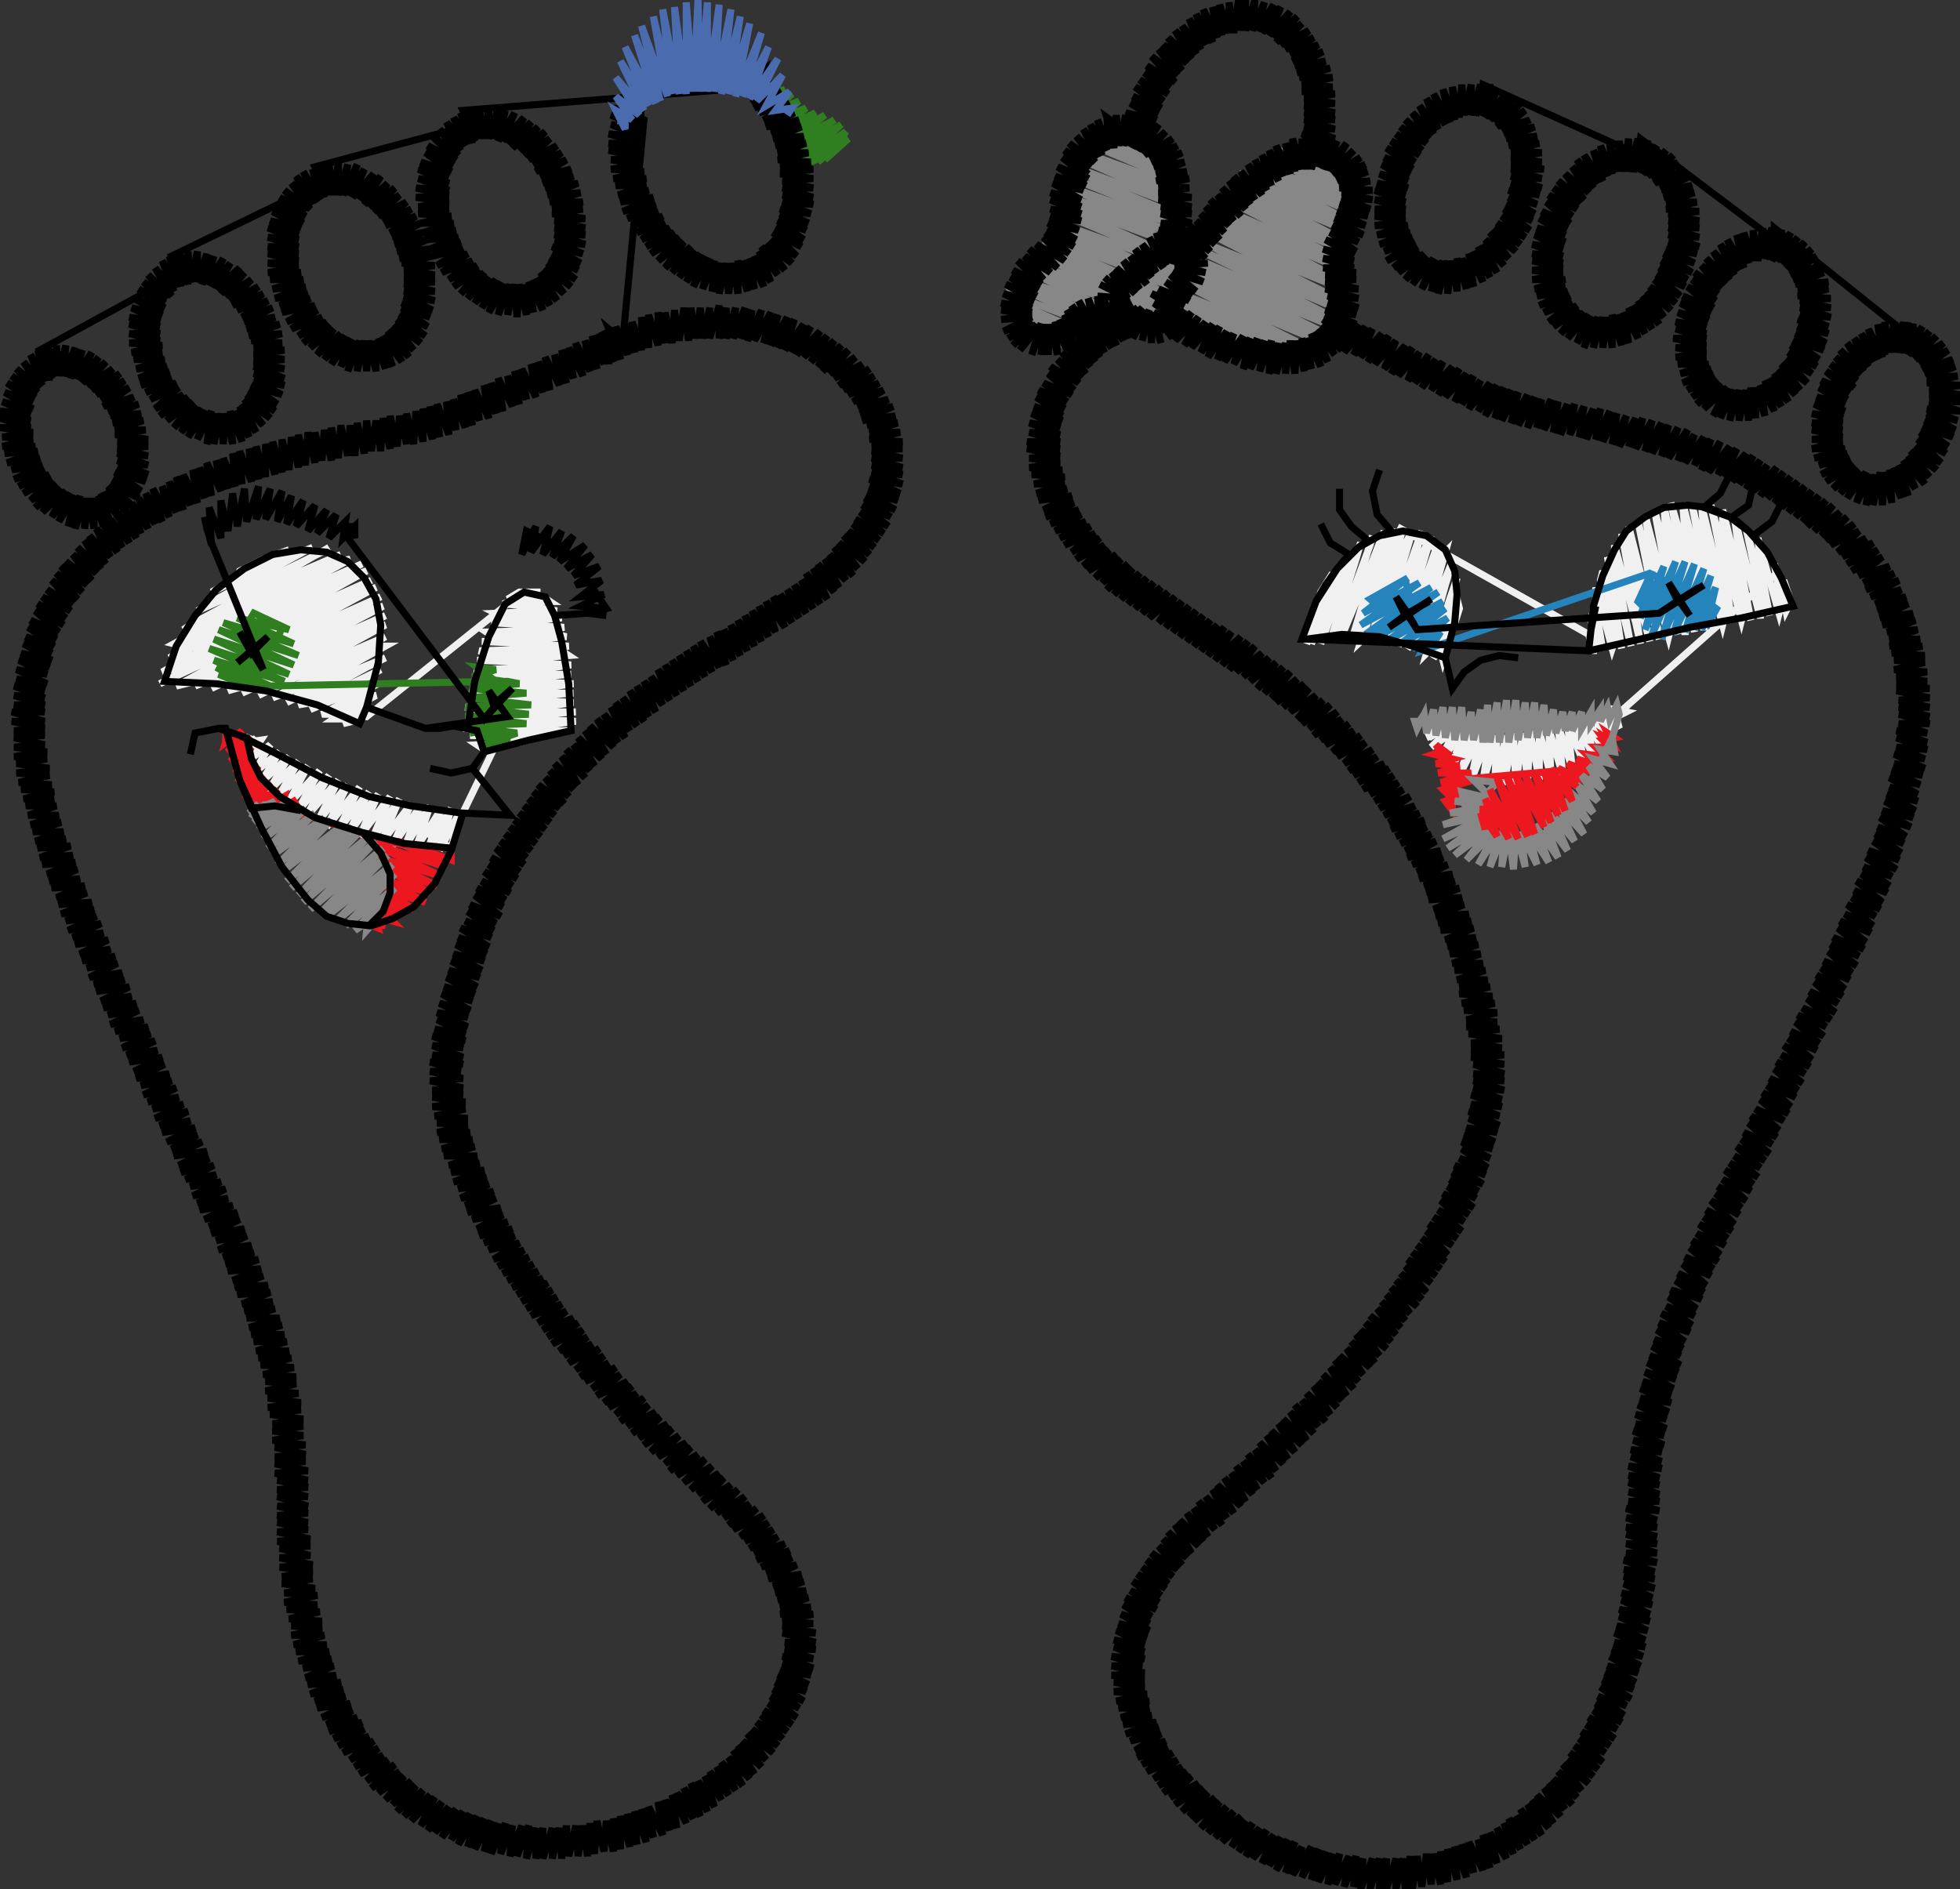 <svg version="1.1" xmlns="http://www.w3.org/2000/svg" xmlns:xlink="http://www.w3.org/1999/xlink" xmlns:ev="http://www.w3.org/2001/xml-events" width="834" height="804" viewBox="-417 -402 834 804"><rect x="-417" y="-402" width="834" height="804" fill="#333333" stroke="none"/><path d="M -344,-120 -338,-125 -332,-129 -338,-125 -344,-120 -332,-129 -323,-138 -316,-148 -318,-151 -315,-159 -305,-164 -294,-168 -307,-161 -327,-150 -297,-164 -284,-169 -288,-167 -323,-148 -333,-142 -313,-151 -280,-167 -277,-169 -303,-154 -336,-136 -339,-134 -328,-138 -293,-157 -272,-166 -284,-160 -319,-141 -343,-128 -339,-127 -309,-144 -274,-163 -268,-164 -299,-147 -334,-128 -345,-122 -325,-131 -290,-150 -263,-162 -280,-153 -315,-134 -348,-116 -340,-118 -305,-137 -270,-156 -261,-159 -295,-140 -330,-121 -349,-111 -321,-124 -286,-143 -259,-155 -276,-146 -311,-127 -342,-110 -334,-112 -301,-130 -266,-149 -257,-152 -292,-133 -327,-114 -334,-110 -317,-117 -282,-136 -255,-148 -272,-139 -307,-120 -327,-109 -297,-123 -262,-142 -254,-144 -288,-126 -320,-108 -313,-110 -278,-129 -253,-140 -268,-132 -303,-113 -314,-107 -294,-116 -259,-135 -253,-136 -284,-119 -307,-106 -274,-122 -253,-131 -264,-125 -297,-107 -301,-105 -290,-109 -257,-127 -253,-127 -280,-112 -295,-103 -270,-115 -253,-122 -261,-118 -290,-102 -284,-103 -255,-117 -276,-105 -285,-100 -266,-108 -256,-111 -260,-109 -280,-98 -276,-98 -261,-106 -257,-106 -272,-98 -275,-96 -271,-96 -263,-101 -259,-100 -271,-94 -263,-96 -271,-94 -259,-100 -265,-97 -271,-94 -265,-98 -261,-97 -261,-97 -196,-149 -192,-150 -196,-149 -192,-150 -187,-150 -196,-150 -201,-147 -186,-148 -183,-146 -199,-146 -203,-145 -192,-144 -180,-142 -184,-142 -206,-141 -202,-139 -182,-140 -178,-139 -202,-137 -208,-137 -192,-136 -177,-135 -181,-134 -210,-133 -207,-131 -180,-132 -176,-131 -201,-129 -212,-129 -191,-128 -175,-127 -181,-126 -213,-125 -209,-123 -178,-125 -175,-123 -201,-121 -214,-121 -191,-120 -174,-119 -181,-118 -215,-117 -211,-115 -174,-115 -200,-113 -216,-113 -190,-112 -173,-111 -180,-110 -217,-109 -210,-107 -173,-107 -200,-105 -218,-105 -190,-104 -173,-103 -180,-102 -219,-101 -210,-99 -172,-99 -200,-97 -219,-97 -190,-96 -172,-95 -180,-94 -216,-93 -220,-92 -209,-91 -174,-91 -199,-89 -217,-89 -189,-88 -196,-86 -214,-85 -211,-83 -207,-83 -222,-52 -228,-49 -233,-46 -228,-49 -222,-52 -233,-46 -225,-41 -221,-57 -230,-40 -225,-58 -235,-40 -229,-58 -240,-41 -234,-59 -245,-41 -238,-59 -250,-42 -242,-60 -255,-43 -247,-62 -259,-44 -251,-63 -264,-46 -256,-64 -269,-47 -260,-65 -273,-49 -264,-67 -278,-50 -269,-68 -282,-52 -273,-70 -287,-54 -277,-72 -291,-56 -281,-74 -295,-59 -286,-76 -299,-62 -290,-78 -303,-65 -294,-80 -306,-69 -298,-82 -309,-73 -302,-85 -312,-78 -306,-87 -313,-86 -311,-89 -312,-82 -308,-88 -313,-83 -308,-88 -308,-88" fill="none" stroke="#f0f0f0" stroke-width="3" /><path d="M 159,-167 155,-160 152,-153 155,-160 159,-167 152,-153 144,-139 139,-128 145,-150 150,-158 141,-128 145,-137 156,-165 150,-146 145,-128 155,-155 162,-171 160,-164 149,-129 153,-135 166,-170 167,-174 158,-144 153,-129 163,-153 172,-176 168,-162 158,-129 161,-133 172,-171 176,-177 166,-142 162,-129 176,-142 183,-144 190,-138 196,-125 197,-121 204,-143 203,-147 201,-141 196,-125 193,-122 196,-132 203,-156 193,-127 190,-124 198,-153 201,-163 193,-144 186,-125 189,-135 198,-167 195,-164 185,-129 182,-126 191,-155 195,-171 186,-146 178,-127 181,-137 192,-174 188,-166 177,-131 174,-128 183,-157 188,-176 178,-148 170,-129 173,-139 184,-176 180,-169 169,-133 166,-129 175,-160 180,-177 170,-151 162,-129 166,-142 176,-177 175,-167 173,-158 174,-167 179,-177 179,-177 259,-132 261,-124 262,-128 261,-124 259,-132 261,-124 262,-128 260,-138 261,-143 263,-133 265,-125 262,-144 262,-152 269,-126 270,-129 264,-155 265,-159 271,-135 273,-126 270,-146 267,-165 270,-156 277,-127 270,-164 270,-170 279,-137 281,-128 278,-148 273,-175 277,-158 285,-129 277,-168 276,-178 286,-139 289,-130 286,-150 280,-180 285,-160 293,-131 294,-135 285,-170 283,-183 284,-179 294,-141 297,-132 293,-152 287,-185 293,-162 300,-132 301,-137 292,-172 291,-187 292,-182 302,-143 304,-133 301,-153 294,-188 301,-164 308,-134 309,-138 300,-174 299,-188 300,-184 310,-145 312,-135 309,-155 303,-187 308,-166 316,-136 317,-140 308,-176 307,-187 308,-183 317,-147 320,-137 317,-157 311,-187 316,-168 324,-138 325,-142 316,-178 316,-185 325,-149 328,-138 324,-159 321,-182 324,-170 332,-139 333,-144 326,-177 333,-151 336,-140 332,-161 331,-173 332,-169 340,-141 341,-145 338,-162 341,-153 343,-142 345,-146 342,-155 341,-148 342,-141 342,-148 339,-158 339,-158 269,-96 266,-99 269,-90 266,-99 269,-96 275,-99 270,-100 272,-92 266,-99 269,-87 262,-98 265,-83 258,-96 261,-80 254,-95 257,-77 250,-94 252,-75 246,-93 248,-72 242,-92 243,-71 238,-91 238,-70 234,-91 233,-69 231,-90 228,-68 227,-90 223,-68 224,-89 219,-68 220,-89 214,-69 217,-90 209,-70 213,-90 204,-72 210,-90 200,-75 206,-90 196,-79 202,-91 192,-84 199,-91 189,-91 194,-92 191,-88 196,-91 190,-88 197,-91 197,-91" fill="none" stroke="#f0f0f0" stroke-width="3" /><path d="M -320,-89 -321,-86 -314,-91 -320,-82 -314,-91 -321,-86 -320,-89 -321,-91 -321,-86 -314,-91 -320,-82 -310,-88 -319,-78 -310,-84 -317,-73 -309,-79 -316,-69 -307,-76 -314,-66 -305,-72 -313,-62 -302,-69 -311,-58 -299,-66 -303,-59 -296,-63 -297,-58 -292,-61 -290,-58 -292,-61 -297,-58 -262,-47 -253,-44 -243,-42 -253,-44 -262,-47 -243,-42 -225,-41 -225,-36 -248,-44 -227,-33 -259,-43 -229,-29 -256,-37 -231,-25 -253,-32 -234,-22 -252,-27 -236,-18 -253,-23 -241,-15 -254,-19 -246,-13 -255,-15 -250,-10 -257,-12 -256,-7 -261,-9 -253,-8 -259,-10 -254,-8 -259,-11 -259,-11" fill="none" stroke="#ed171f" stroke-width="3" /><path d="M 196,-82 193,-81 201,-79 194,-77 201,-79 193,-81 196,-82 194,-85 198,-82 193,-81 201,-79 194,-77 204,-76 195,-73 209,-73 196,-69 213,-71 197,-66 201,-62 201,-57 198,-61 207,-64 197,-66 213,-71 247,-74 251,-71 247,-74 251,-71 256,-66 246,-75 259,-69 250,-77 261,-73 254,-79 263,-76 258,-81 266,-80 262,-84 268,-84 265,-87 270,-88 267,-90 269,-86 266,-88 268,-84 265,-88 270,-86 265,-88 265,-88" fill="none" stroke="#ed171f" stroke-width="3" /><path d="M -252,-34 -254,-29 -257,-23 -254,-29 -252,-34 -257,-23 -260,-16 -261,-6 -254,-14 -266,-6 -249,-24 -270,-8 -249,-30 -274,-10 -250,-34 -278,-12 -252,-38 -281,-13 -254,-41 -285,-15 -257,-44 -288,-18 -259,-47 -290,-21 -263,-49 -293,-24 -267,-50 -295,-27 -271,-51 -297,-31 -276,-53 -299,-34 -279,-54 -301,-38 -283,-56 -303,-41 -287,-58 -305,-45 -291,-59 -307,-49 -296,-60 -309,-52 -300,-61 -311,-56 -307,-60 -310,-54 -304,-60 -310,-55 -303,-60 -303,-60" fill="none" stroke="#878787" stroke-width="3" /><path d="M 65,-345 72,-341 78,-338 72,-341 65,-345 78,-338 73,-340 57,-346 52,-345 79,-336 81,-332 53,-343 50,-344 62,-337 82,-328 71,-332 46,-341 79,-327 83,-323 50,-335 43,-338 59,-330 84,-319 68,-325 41,-335 77,-319 85,-314 48,-328 39,-331 56,-322 85,-310 65,-317 37,-327 74,-312 85,-306 81,-307 45,-320 36,-323 54,-315 84,-302 62,-310 35,-319 71,-304 84,-297 80,-299 42,-313 35,-315 51,-307 78,-295 60,-302 35,-311 68,-297 75,-292 39,-305 34,-307 48,-300 71,-289 57,-295 33,-303 66,-289 68,-286 37,-298 32,-299 45,-292 65,-283 54,-287 30,-296 32,-293 59,-283 61,-280 34,-290 26,-293 43,-285 59,-277 51,-280 22,-290 25,-287 56,-276 59,-273 31,-283 20,-287 40,-277 58,-269 49,-272 18,-283 21,-280 49,-268 29,-275 16,-280 37,-270 44,-265 15,-276 18,-272 41,-262 26,-268 14,-272 23,-267 20,-263 16,-263 23,-260 31,-257 29,-260 17,-265 14,-268 38,-259 35,-262 14,-272 26,-268 41,-262 31,-263 22,-267 32,-264 39,-260 39,-260 104,-313 114,-315 124,-316 114,-315 104,-313 124,-316 133,-322 140,-336 146,-336 156,-332 159,-329 138,-337 145,-333 161,-323 153,-327 132,-336 134,-333 159,-322 161,-319 133,-331 127,-334 141,-325 161,-315 150,-319 122,-331 124,-328 157,-314 160,-311 130,-324 118,-329 138,-318 159,-307 147,-312 115,-326 118,-322 155,-306 158,-303 127,-316 111,-323 135,-310 156,-299 144,-305 108,-320 115,-315 152,-299 155,-295 124,-309 105,-317 132,-303 154,-291 140,-297 106,-312 102,-314 112,-307 149,-292 155,-287 120,-302 100,-310 129,-296 155,-282 137,-290 101,-306 97,-307 109,-300 146,-284 155,-278 152,-280 117,-294 95,-304 126,-288 156,-273 134,-283 97,-298 92,-301 106,-293 143,-277 155,-269 151,-271 114,-287 90,-297 123,-281 154,-265 131,-275 94,-291 87,-294 103,-285 139,-270 153,-262 148,-264 111,-279 88,-289 119,-274 151,-258 128,-268 91,-284 87,-285 100,-278 136,-262 148,-255 144,-257 108,-272 85,-282 116,-266 144,-252 125,-261 88,-276 82,-279 96,-270 133,-255 139,-250 105,-265 79,-276 113,-259 130,-249 122,-253 85,-269 79,-271 93,-263 117,-251 102,-257 78,-267 85,-279 83,-286 87,-295 81,-298 91,-288 74,-296 90,-284 71,-293 88,-281 68,-290 86,-278 64,-287 82,-274 61,-284 82,-270 57,-281 81,-266 55,-278 65,-270 63,-266 72,-262 56,-273 79,-263 55,-277 81,-266 72,-268 63,-272 72,-269 80,-264 80,-264" fill="none" stroke="#878787" stroke-width="3" /><path d="M 187,-95 189,-98 190,-90 193,-100 190,-90 189,-98 187,-95 185,-95 186,-92 189,-98 190,-90 193,-100 194,-89 197,-101 198,-88 201,-101 202,-87 205,-101 206,-87 209,-99 210,-87 213,-100 214,-86 216,-102 217,-86 220,-103 221,-86 224,-104 225,-86 228,-104 229,-87 232,-103 233,-88 236,-103 237,-88 240,-102 241,-89 244,-100 245,-90 248,-99 249,-91 252,-99 252,-91 256,-99 256,-92 260,-99 260,-94 264,-100 264,-95 267,-101 268,-96 271,-102 272,-98 269,-88 260,-69 254,-58 238,-45 233,-42 219,-41 209,-50 210,-58 220,-69 210,-70 218,-62 205,-65 208,-52 216,-42 231,-40 245,-51 253,-57 261,-72 269,-88 270,-82 264,-83 268,-77 261,-79 267,-71 259,-76 265,-66 256,-72 263,-61 254,-68 261,-56 251,-65 259,-52 249,-62 257,-47 246,-59 253,-44 243,-56 250,-40 240,-53 246,-37 236,-51 242,-35 233,-49 237,-34 230,-48 232,-33 228,-48 227,-32 225,-48 222,-33 223,-48 217,-33 221,-48 212,-34 220,-49 207,-36 218,-50 202,-38 216,-51 199,-41 215,-53 197,-45 215,-55 197,-51 215,-57 200,-56 216,-59 202,-61 217,-61 205,-65 218,-62 211,-62 204,-63 211,-63 218,-60 218,-60" fill="none" stroke="#878787" stroke-width="3" /><path d="M -297,-135 -299,-130 -306,-126 -299,-130 -297,-135 -299,-130 -306,-126 -311,-130 -312,-136 -309,-141 -294,-134 -316,-139 -292,-128 -322,-137 -290,-123 -324,-134 -292,-119 -326,-130 -294,-115 -328,-126 -296,-112 -326,-121 -302,-110 -324,-115 -307,-108 -315,-113 -325,-118 -316,-113 -304,-110 -304,-110 -206,-112 -201,-112 -196,-111 -201,-112 -206,-112 -214,-118 -206,-117 -216,-114 -196,-111 -217,-109 -193,-107 -218,-105 -191,-102 -219,-101 -192,-98 -219,-97 -193,-94 -220,-93 -197,-90 -211,-85 -200,-87 -214,-89 -197,-90 -220,-93 -210,-90 -200,-89 -210,-91 -217,-90 -217,-90" fill="none" stroke="#2f7e20" stroke-width="3" /><path d="M -94,-365 -96,-363 -87,-366 -93,-360 -87,-366 -96,-363 -94,-365 -97,-368 -91,-367 -96,-363 -87,-366 -93,-360 -83,-364 -91,-357 -80,-362 -89,-354 -77,-359 -87,-351 -74,-356 -85,-347 -70,-354 -84,-343 -66,-353 -82,-340 -62,-351 -81,-335 -59,-349 -80,-331 -57,-346 -72,-333 -64,-337 -66,-334 -56,-343 -72,-333 -57,-346 -62,-339 -69,-333 -63,-340 -56,-343 -56,-343" fill="none" stroke="#2f7e20" stroke-width="3" /><path d="M 252,-69 248,-73 251,-64 248,-73 252,-69 254,-67 248,-73 252,-61 243,-75 249,-57 240,-74 246,-55 236,-73 243,-52 232,-72 240,-50 228,-72 236,-47 224,-72 233,-46 220,-71 229,-45 217,-66 225,-45 215,-62 220,-46 213,-56 215,-49 215,-54 214,-59 214,-54 219,-48 219,-48" fill="none" stroke="#ed171f" stroke-width="3" /><path d="M 181,-155 183,-147 181,-140 183,-147 181,-155 183,-147 181,-140 173,-141 166,-147 182,-156 163,-141 187,-154 162,-136 192,-152 164,-132 195,-150 167,-130 197,-146 173,-129 198,-143 179,-128 199,-139 184,-126 196,-133 191,-125 196,-133 184,-126 190,-128 196,-133 190,-129 188,-125 188,-125 285,-158 291,-155 296,-146 291,-155 285,-158 291,-155 297,-145 284,-142 280,-146 286,-159 281,-139 291,-161 283,-134 296,-163 286,-132 300,-163 290,-130 304,-162 295,-132 308,-160 300,-133 311,-157 304,-134 313,-152 309,-135 314,-144 310,-140 307,-134 310,-140 312,-149 312,-149" fill="none" stroke="#2584bb" stroke-width="3" /><path d="M -316,-120 -310,-125 -303,-131 -310,-125 -316,-120 -303,-131 -310,-124 -315,-133 -305,-117 -327,-171 -329,-177 -330,-182 -329,-177 -327,-171 -330,-182 -327,-170 -328,-186 -323,-173 -323,-189 -320,-176 -318,-192 -316,-178 -313,-194 -312,-180 -307,-195 -308,-181 -302,-194 -304,-181 -297,-193 -299,-180 -293,-191 -295,-179 -288,-189 -291,-178 -283,-187 -286,-176 -278,-185 -282,-175 -274,-183 -277,-173 -270,-180 -271,-173 -266,-178 -266,-173 -268,-179 -268,-173 -267,-179 -269,-173 -269,-173 -211,-96 -205,-103 -199,-109 -205,-103 -211,-96 -199,-109 -207,-102 -209,-108 -201,-97 -236,-92 -230,-92 -224,-93 -230,-92 -236,-92 -224,-93 -214,-91 -211,-82 -192,-87 -174,-91 -175,-111 -178,-129 -181,-140 -185,-148 -194,-150 -202,-145 -209,-131 -215,-112 -218,-92 -215,-112 -209,-131 -202,-145 -194,-150 -185,-148 -181,-140 -167,-141 -159,-140 -167,-141 -159,-143 -173,-164 -178,-169 -193,-176 -195,-166 -189,-178 -191,-167 -183,-178 -186,-166 -178,-176 -182,-165 -173,-174 -179,-163 -168,-170 -176,-160 -165,-166 -173,-157 -162,-161 -172,-153 -161,-155 -170,-148 -160,-149 -170,-144 -159,-143 -167,-141 -181,-140 -178,-129 -175,-111 -174,-91 -192,-87 -211,-82 -214,-91 -211,-82 -216,-75 -225,-73 -234,-75 -225,-73 -216,-75 -200,-55 -221,-56 -242,-59 -260,-63 -280,-71 -299,-81 -315,-89 -324,-92 -334,-90 -336,-81 -334,-90 -324,-92 -321,-92 -315,-70 -306,-50 -297,-33 -286,-19 -278,-12 -269,-9 -259,-8 -250,-11 -241,-16 -232,-26 -225,-40 -220,-56 -225,-40 -232,-26 -241,-16 -250,-11 -259,-8 -269,-9 -260,-8 -254,-14 -251,-22 -251,-30 -255,-39 -262,-47 -255,-39 -251,-30 -251,-22 -254,-14 -260,-8 -269,-9 -278,-12 -286,-19 -297,-33 -306,-50 -315,-70 -310,-58 -300,-59 -289,-57 -300,-59 -310,-58 -315,-70 -321,-92 -324,-92 -315,-89 -312,-88 -310,-79 -306,-71 -298,-63 -283,-54 -264,-48 -245,-43 -225,-41 -245,-43 -264,-48 -283,-54 -298,-63 -306,-71 -310,-79 -312,-88 -315,-89 -299,-81 -280,-71 -260,-63 -242,-59 -221,-56 -200,-55 -216,-75 -211,-82 -214,-91 -224,-93 -236,-92 -261,-101 -264,-94 -282,-102 -304,-108 -325,-111 -347,-112 -342,-127 -334,-140 -325,-151 -313,-160 -301,-166 -289,-168 -278,-167 -269,-163 -262,-156 -257,-147 -255,-136 -256,-120 -261,-101 -256,-120 -255,-136 -257,-147 -262,-156 -269,-163 -278,-167 -289,-168 -301,-166 -313,-160 -325,-151 -334,-140 -342,-127 -347,-112 -325,-111 -304,-108 -282,-102 -264,-94 -261,-101 -264,-94 -273,-98 -264,-94 -261,-101 -261,-101" fill="none" stroke="#000000" stroke-width="3" /><path d="M 174,-135 182,-141 191,-146 182,-141 174,-135 192,-147 181,-140 177,-148 186,-134 182,-141 177,-148 182,-141 186,-134 186,-134 289,-141 298,-147 306,-152 298,-147 289,-141 308,-153 297,-146 293,-154 302,-140 297,-147 293,-154 297,-147 302,-140 302,-140" fill="none" stroke="#000000" stroke-width="3" /><path d="M 143,-146 147,-153 152,-160 147,-153 143,-146 152,-160 161,-169 170,-174 180,-176 190,-174 198,-168 202,-159 203,-149 202,-137 198,-122 184,-127 170,-131 154,-132 139,-130 154,-132 170,-131 184,-127 198,-122 201,-109 206,-116 213,-121 221,-123 229,-122 221,-123 213,-121 206,-116 201,-109 198,-122 202,-137 203,-149 202,-159 198,-168 190,-174 180,-176 170,-174 175,-176 169,-183 167,-193 170,-202 167,-193 169,-183 175,-176 170,-174 161,-169 165,-172 158,-178 153,-185 153,-194 153,-185 158,-178 165,-172 161,-169 152,-160 157,-166 149,-171 145,-179 149,-171 157,-166 152,-160 143,-146 137,-130 139,-130 137,-130 140,-138 143,-146 140,-138 137,-130 139,-130 139,-130 259,-125 260,-134 262,-144 260,-134 259,-125 261,-144 265,-157 270,-168 275,-176 283,-182 291,-186 301,-187 310,-186 319,-182 327,-176 335,-167 341,-156 346,-144 324,-139 302,-135 281,-130 259,-125 281,-130 302,-135 324,-139 346,-144 341,-156 335,-167 329,-174 337,-180 341,-188 337,-180 329,-174 335,-167 327,-176 320,-182 327,-187 329,-196 327,-187 320,-182 327,-176 319,-182 308,-186 315,-192 319,-200 315,-192 308,-186 319,-182 310,-186 301,-187 291,-186 283,-182 275,-176 270,-168 265,-157 261,-144 259,-125 260,-134 262,-144 260,-134 259,-125 259,-125" fill="none" stroke="#000000" stroke-width="3" /><path d="M -392,-248 -392,-242 -390,-252 -392,-242 -392,-248 -397,-254 -393,-242 -393,-255 -392,-242 -389,-255 -390,-242 -385,-254 -387,-241 -382,-253 -385,-241 -378,-252 -383,-240 -375,-250 -382,-239 -372,-248 -380,-238 -369,-245 -378,-236 -366,-243 -376,-234 -364,-240 -374,-232 -362,-237 -373,-229 -360,-233 -371,-227 -358,-230 -370,-225 -357,-226 -369,-222 -356,-223 -368,-219 -355,-219 -368,-217 -354,-215 -367,-214 -354,-212 -367,-211 -354,-208 -367,-209 -354,-204 -367,-206 -354,-200 -367,-203 -355,-197 -368,-201 -357,-193 -369,-198 -358,-190 -370,-196 -361,-187 -371,-195 -363,-184 -372,-193 -366,-181 -374,-192 -370,-179 -375,-191 -373,-178 -377,-190 -377,-177 -379,-190 -381,-177 -381,-190 -385,-177 -383,-191 -388,-178 -385,-191 -392,-180 -387,-192 -395,-182 -389,-193 -399,-184 -391,-194 -402,-186 -393,-196 -404,-189 -395,-198 -407,-192 -396,-200 -409,-195 -398,-202 -411,-198 -399,-204 -412,-202 -400,-207 -414,-205 -401,-210 -415,-209 -402,-212 -416,-212 -403,-215 -416,-216 -403,-218 -417,-220 -404,-220 -417,-224 -404,-223 -417,-227 -404,-226 -416,-231 -403,-228 -415,-235 -403,-231 -414,-239 -402,-233 -412,-242 -401,-235 -410,-245 -400,-237 -407,-248 -399,-238 -404,-251 -397,-240 -401,-253 -395,-241 -397,-254 -397,-247 -396,-240 -396,-248 -400,-253 -400,-253 -336,-288 -336,-282 -334,-291 -336,-282 -336,-288 -341,-294 -337,-281 -337,-295 -336,-282 -333,-295 -333,-282 -329,-294 -331,-281 -326,-293 -329,-281 -322,-292 -327,-280 -319,-290 -325,-279 -315,-288 -323,-277 -313,-286 -321,-276 -310,-283 -319,-274 -307,-280 -318,-272 -305,-277 -316,-270 -303,-274 -314,-267 -301,-271 -313,-265 -300,-267 -312,-262 -298,-264 -311,-259 -297,-260 -310,-257 -297,-256 -309,-254 -296,-253 -309,-251 -296,-249 -309,-248 -296,-245 -309,-246 -296,-241 -309,-243 -296,-238 -309,-240 -297,-234 -310,-238 -299,-230 -311,-236 -300,-227 -312,-234 -302,-224 -313,-232 -305,-221 -314,-230 -308,-218 -315,-229 -311,-216 -317,-227 -314,-214 -319,-227 -318,-213 -321,-226 -322,-213 -323,-226 -326,-213 -325,-226 -329,-213 -327,-227 -333,-215 -329,-227 -337,-216 -331,-228 -340,-218 -333,-229 -343,-220 -335,-231 -346,-223 -337,-233 -349,-225 -339,-234 -351,-228 -341,-237 -353,-232 -342,-239 -355,-235 -344,-241 -357,-238 -345,-244 -358,-241 -346,-246 -359,-245 -347,-249 -360,-249 -348,-252 -361,-252 -348,-255 -362,-256 -349,-257 -362,-260 -349,-260 -362,-264 -349,-263 -362,-267 -349,-265 -361,-271 -348,-268 -360,-275 -347,-271 -358,-279 -347,-273 -356,-282 -346,-275 -354,-285 -344,-276 -351,-288 -343,-278 -348,-291 -341,-280 -345,-293 -339,-281 -341,-294 -342,-287 -340,-280 -341,-287 -344,-293 -344,-293 -276,-326 -275,-319 -274,-329 -275,-319 -276,-326 -281,-332 -277,-319 -277,-332 -275,-319 -273,-333 -273,-319 -269,-332 -271,-319 -265,-332 -269,-319 -262,-330 -267,-318 -258,-328 -264,-317 -255,-327 -262,-315 -252,-324 -260,-314 -249,-322 -258,-312 -247,-319 -256,-310 -244,-316 -254,-308 -242,-313 -253,-306 -240,-310 -251,-303 -238,-307 -250,-301 -237,-303 -249,-298 -235,-300 -248,-295 -234,-296 -247,-292 -233,-293 -246,-290 -232,-289 -245,-287 -232,-285 -245,-284 -232,-282 -245,-281 -232,-278 -245,-278 -232,-274 -245,-276 -233,-270 -246,-273 -234,-267 -246,-271 -235,-263 -247,-268 -236,-259 -248,-266 -238,-256 -249,-264 -241,-253 -251,-262 -243,-250 -252,-261 -246,-248 -254,-259 -250,-246 -256,-258 -253,-245 -257,-257 -257,-244 -260,-257 -261,-244 -262,-257 -265,-244 -264,-257 -269,-244 -266,-257 -272,-246 -268,-258 -276,-247 -270,-259 -279,-249 -272,-260 -282,-251 -275,-262 -285,-254 -277,-264 -288,-256 -278,-265 -290,-259 -280,-267 -293,-262 -282,-270 -295,-265 -283,-272 -297,-269 -285,-275 -298,-272 -286,-277 -300,-275 -287,-280 -301,-279 -288,-283 -302,-283 -289,-286 -303,-286 -290,-288 -303,-290 -290,-291 -303,-294 -290,-294 -303,-297 -290,-297 -303,-301 -290,-300 -303,-305 -290,-302 -302,-308 -289,-305 -301,-312 -288,-307 -300,-315 -287,-310 -298,-318 -287,-312 -296,-321 -285,-313 -293,-324 -284,-315 -291,-327 -282,-316 -288,-329 -281,-317 -284,-330 -279,-318 -281,-332 -281,-325 -280,-318 -280,-325 -283,-331 -283,-331 -212,-350 -211,-343 -210,-353 -211,-343 -212,-350 -217,-356 -213,-343 -213,-356 -211,-343 -209,-356 -209,-343 -205,-356 -207,-343 -202,-355 -205,-342 -198,-354 -203,-342 -194,-352 -201,-341 -191,-350 -199,-339 -188,-348 -196,-338 -185,-346 -194,-336 -183,-343 -192,-334 -180,-340 -190,-332 -178,-337 -189,-329 -176,-334 -187,-327 -174,-330 -186,-324 -173,-327 -185,-322 -171,-324 -184,-319 -170,-320 -183,-316 -169,-316 -182,-313 -169,-313 -182,-311 -168,-309 -181,-308 -168,-305 -181,-305 -168,-302 -181,-302 -168,-298 -181,-299 -169,-294 -182,-297 -170,-290 -182,-294 -171,-287 -183,-292 -172,-283 -184,-290 -174,-280 -185,-288 -177,-277 -187,-286 -180,-274 -188,-284 -183,-272 -190,-283 -186,-270 -192,-282 -190,-269 -193,-281 -193,-268 -196,-281 -197,-267 -198,-281 -201,-268 -200,-281 -205,-268 -202,-281 -209,-269 -204,-282 -212,-271 -206,-283 -215,-273 -209,-284 -218,-275 -211,-286 -221,-277 -213,-287 -224,-280 -214,-289 -226,-283 -216,-291 -229,-286 -218,-294 -231,-289 -220,-296 -233,-293 -221,-299 -234,-296 -222,-301 -236,-300 -223,-304 -237,-303 -224,-307 -238,-307 -225,-310 -239,-311 -226,-313 -239,-314 -226,-316 -240,-318 -226,-319 -240,-322 -226,-321 -239,-326 -226,-324 -239,-330 -226,-327 -238,-333 -225,-329 -236,-337 -224,-332 -235,-340 -223,-334 -233,-344 -222,-336 -230,-347 -221,-338 -227,-350 -219,-340 -224,-352 -217,-341 -221,-354 -215,-342 -217,-356 -218,-349 -216,-341 -217,-349 -220,-355 -220,-355 -94,-365 -99,-361 -90,-365 -99,-361 -94,-365 -92,-372 -102,-363 -90,-370 -99,-361 -87,-367 -97,-358 -85,-364 -96,-356 -83,-361 -94,-354 -81,-358 -92,-351 -79,-354 -91,-348 -77,-351 -89,-346 -76,-348 -88,-343 -75,-344 -87,-340 -74,-341 -86,-337 -73,-337 -86,-334 -72,-333 -85,-331 -71,-330 -85,-328 -71,-326 -84,-325 -71,-322 -84,-322 -71,-318 -84,-319 -71,-315 -84,-316 -72,-311 -85,-313 -73,-307 -85,-311 -74,-304 -86,-308 -75,-300 -87,-305 -76,-297 -88,-303 -78,-293 -89,-300 -80,-290 -91,-298 -83,-287 -93,-297 -86,-285 -94,-295 -89,-282 -96,-293 -92,-280 -98,-292 -96,-279 -101,-291 -99,-278 -103,-291 -103,-277 -105,-290 -107,-277 -108,-290 -111,-277 -110,-290 -114,-278 -113,-291 -118,-279 -115,-292 -122,-280 -117,-293 -125,-282 -119,-294 -128,-284 -121,-295 -131,-286 -123,-297 -134,-288 -126,-299 -137,-291 -128,-301 -140,-294 -130,-303 -142,-297 -132,-305 -144,-300 -134,-307 -146,-303 -135,-310 -148,-306 -137,-312 -150,-309 -138,-315 -152,-312 -139,-318 -153,-316 -141,-321 -154,-319 -142,-323 -155,-323 -142,-326 -156,-326 -143,-329 -157,-330 -144,-332 -157,-334 -144,-335 -158,-338 -144,-338 -158,-341 -144,-341 -158,-345 -144,-344 -157,-349 -144,-347 -157,-353 -144,-350 -156,-356 -143,-354 -150,-353 -156,-354 -149,-354 -143,-351 -143,-351 -152,-257 -150,-251 -151,-261 -150,-251 -152,-257 -158,-262 -153,-249 -155,-263 -150,-251 -151,-264 -147,-252 -148,-265 -144,-253 -144,-267 -141,-254 -141,-268 -137,-255 -137,-269 -134,-256 -134,-269 -131,-256 -130,-270 -128,-257 -126,-271 -124,-257 -123,-271 -121,-258 -119,-271 -118,-258 -115,-271 -115,-258 -111,-272 -111,-258 -108,-271 -108,-258 -104,-271 -105,-258 -100,-271 -102,-258 -97,-270 -99,-257 -93,-270 -96,-257 -89,-269 -92,-256 -86,-268 -89,-255 -82,-267 -86,-254 -79,-266 -83,-253 -75,-264 -80,-252 -72,-263 -78,-251 -68,-261 -75,-250 -65,-259 -72,-248 -62,-257 -69,-246 -59,-255 -67,-244 -56,-253 -64,-243 -53,-250 -62,-241 -50,-247 -60,-238 -47,-245 -58,-236 -45,-242 -56,-234 -43,-239 -54,-231 -41,-236 -52,-229 -39,-232 -51,-226 -37,-229 -50,-223 -36,-225 -48,-221 -35,-222 -47,-218 -34,-218 -47,-215 -33,-214 -46,-212 -33,-211 -46,-210 -33,-207 -46,-207 -33,-203 -46,-204 -33,-200 -46,-201 -33,-196 -47,-198 -34,-192 -47,-195 -35,-189 -48,-192 -36,-185 -49,-190 -38,-182 -50,-187 -39,-178 -51,-184 -41,-175 -53,-181 -43,-172 -54,-179 -45,-169 -56,-176 -47,-166 -58,-174 -49,-163 -60,-171 -52,-160 -62,-169 -54,-157 -64,-166 -57,-155 -66,-164 -60,-152 -69,-162 -62,-150 -71,-160 -65,-147 -74,-158 -68,-145 -76,-155 -71,-143 -79,-153 -74,-141 -82,-151 -77,-139 -85,-149 -80,-137 -88,-148 -83,-135 -91,-146 -87,-133 -94,-144 -90,-131 -97,-142 -93,-129 -100,-140 -96,-127 -103,-138 -99,-125 -106,-136 -102,-123 -109,-134 -105,-121 -112,-133 -108,-119 -115,-131 -111,-118 -119,-129 -114,-116 -122,-127 -117,-114 -125,-125 -120,-112 -128,-123 -123,-110 -131,-121 -126,-108 -134,-119 -129,-106 -137,-117 -132,-104 -140,-114 -135,-102 -143,-112 -138,-99 -146,-110 -141,-97 -149,-108 -143,-95 -152,-105 -146,-93 -155,-103 -149,-91 -157,-101 -151,-88 -160,-98 -154,-86 -163,-96 -156,-84 -166,-93 -159,-81 -168,-91 -161,-79 -171,-88 -164,-76 -173,-85 -166,-74 -176,-83 -168,-71 -178,-80 -171,-68 -181,-77 -173,-66 -183,-74 -175,-63 -185,-71 -177,-60 -188,-68 -179,-58 -190,-65 -181,-55 -192,-62 -183,-52 -194,-59 -185,-49 -196,-56 -187,-46 -198,-53 -189,-43 -200,-50 -191,-40 -202,-47 -193,-37 -204,-44 -194,-34 -206,-41 -196,-31 -208,-37 -197,-28 -209,-34 -199,-25 -211,-31 -200,-22 -212,-27 -202,-19 -214,-24 -203,-16 -215,-21 -204,-12 -217,-17 -206,-9 -218,-14 -207,-6 -219,-10 -208,-3 -221,-7 -209,1 -222,-3 -210,4 -223,0 -211,7 -224,4 -212,11 -225,7 -213,14 -226,11 -214,18 -227,14 -215,21 -228,18 -216,24 -229,21 -217,28 -230,25 -218,31 -231,29 -218,35 -231,32 -219,38 -232,36 -219,41 -233,39 -220,44 -233,43 -220,48 -233,47 -220,51 -234,50 -221,54 -234,54 -220,57 -234,58 -220,61 -233,62 -220,64 -233,65 -219,67 -233,69 -219,70 -232,73 -218,74 -231,76 -218,77 -231,80 -217,80 -230,83 -216,83 -229,87 -215,86 -228,90 -214,90 -226,94 -213,93 -225,97 -211,96 -224,101 -210,99 -222,104 -209,102 -221,108 -207,105 -219,111 -206,108 -218,114 -204,112 -216,117 -203,115 -214,121 -201,118 -213,124 -199,121 -211,127 -198,124 -209,130 -196,127 -207,134 -194,130 -205,137 -192,133 -203,140 -190,136 -201,143 -188,139 -199,146 -186,142 -197,149 -184,144 -195,152 -182,147 -193,155 -180,150 -191,158 -178,153 -188,161 -176,156 -186,164 -173,159 -184,167 -171,161 -182,170 -169,164 -179,173 -167,167 -177,175 -165,170 -175,178 -162,172 -172,181 -160,175 -170,184 -158,178 -168,186 -155,180 -165,189 -153,183 -163,192 -150,186 -160,195 -148,188 -158,197 -146,191 -155,200 -143,193 -153,203 -141,196 -150,205 -138,199 -148,208 -136,201 -145,210 -133,204 -143,213 -131,206 -140,216 -128,209 -137,218 -125,212 -134,221 -123,214 -132,224 -120,217 -129,226 -117,219 -126,229 -114,222 -123,232 -111,225 -120,234 -109,227 -118,237 -106,230 -115,240 -103,232 -112,242 -100,235 -109,244 -98,238 -107,247 -95,240 -105,249 -92,243 -102,252 -90,246 -100,254 -88,249 -98,257 -86,252 -96,259 -83,255 -95,262 -81,258 -93,265 -80,261 -91,267 -78,264 -90,270 -76,268 -88,273 -75,271 -87,276 -74,275 -86,279 -73,278 -85,282 -72,282 -85,285 -71,285 -84,288 -71,289 -84,290 -70,293 -84,293 -70,297 -83,297 -70,300 -83,300 -71,304 -84,303 -71,308 -84,306 -72,311 -85,309 -73,315 -86,311 -74,318 -87,314 -75,322 -88,317 -77,325 -89,320 -78,329 -90,323 -80,332 -92,326 -82,335 -93,328 -84,338 -95,331 -86,341 -97,334 -88,344 -99,336 -91,347 -101,339 -93,350 -103,341 -96,353 -105,343 -98,355 -107,346 -101,358 -110,348 -104,360 -112,350 -107,362 -115,352 -110,364 -117,354 -113,367 -120,356 -116,369 -123,357 -119,371 -126,359 -122,372 -129,361 -125,374 -131,362 -129,376 -134,364 -132,377 -137,365 -135,379 -141,367 -139,380 -144,368 -142,382 -147,369 -146,383 -150,370 -149,384 -153,371 -153,385 -156,372 -156,386 -159,373 -160,386 -163,373 -164,387 -166,374 -167,388 -169,375 -171,388 -172,375 -175,388 -176,375 -178,389 -179,376 -182,389 -182,376 -186,389 -186,376 -189,389 -189,376 -193,389 -192,375 -197,388 -195,375 -200,388 -199,375 -204,387 -202,374 -208,387 -205,374 -211,386 -208,373 -215,385 -211,372 -218,384 -214,371 -222,383 -217,370 -225,381 -220,369 -229,380 -223,368 -232,378 -226,367 -235,377 -229,365 -238,375 -232,363 -242,373 -234,362 -245,371 -237,360 -248,369 -240,358 -250,366 -242,356 -253,364 -245,354 -256,361 -247,352 -259,359 -249,349 -261,356 -252,347 -264,353 -254,345 -266,350 -256,342 -268,347 -258,339 -271,344 -260,337 -273,341 -262,334 -275,338 -263,331 -277,335 -265,329 -278,332 -267,326 -280,329 -268,323 -282,325 -270,320 -283,322 -271,317 -285,319 -272,314 -286,315 -274,311 -287,312 -275,307 -288,308 -276,304 -290,305 -277,301 -291,301 -278,298 -292,298 -279,294 -293,294 -280,291 -293,290 -280,288 -294,287 -281,284 -295,283 -282,281 -296,280 -282,277 -296,276 -283,274 -297,272 -284,270 -297,269 -284,267 -298,265 -284,264 -298,261 -285,260 -298,257 -285,256 -299,254 -285,253 -299,250 -286,249 -299,246 -286,246 -299,243 -286,242 -299,239 -286,239 -299,235 -286,235 -299,232 -286,231 -299,228 -286,228 -300,225 -286,224 -300,221 -287,220 -300,218 -287,217 -300,214 -287,213 -301,211 -288,209 -301,207 -288,205 -301,204 -288,202 -302,200 -289,198 -303,197 -289,195 -303,193 -290,191 -304,190 -291,187 -304,186 -291,184 -305,183 -292,180 -306,179 -293,176 -307,176 -294,173 -308,173 -295,169 -309,169 -296,166 -310,166 -297,162 -311,163 -298,159 -312,159 -300,155 -313,156 -301,152 -314,153 -302,148 -316,149 -303,145 -317,146 -305,141 -318,143 -306,138 -320,139 -307,134 -321,136 -309,131 -322,133 -310,128 -324,130 -312,124 -325,126 -313,121 -327,123 -315,117 -328,120 -316,114 -330,117 -318,111 -332,113 -320,108 -333,110 -321,104 -335,107 -323,101 -336,103 -325,98 -338,100 -326,94 -340,97 -328,91 -341,94 -329,88 -343,90 -331,84 -344,87 -333,81 -346,84 -334,78 -348,80 -336,75 -349,77 -337,71 -351,74 -339,68 -352,70 -341,65 -354,67 -342,61 -356,64 -344,58 -357,60 -345,55 -359,57 -347,51 -360,54 -348,48 -362,50 -350,45 -363,47 -351,41 -365,44 -353,38 -366,40 -354,35 -368,37 -356,32 -370,34 -358,28 -371,30 -359,25 -373,27 -361,22 -374,24 -362,18 -376,20 -364,15 -377,17 -365,12 -379,14 -367,8 -380,10 -368,5 -382,7 -370,2 -383,4 -371,-2 -385,0 -373,-5 -386,-3 -374,-9 -388,-6 -376,-12 -389,-10 -377,-15 -391,-13 -378,-18 -392,-17 -380,-22 -393,-20 -381,-25 -395,-24 -383,-28 -396,-27 -384,-32 -397,-30 -385,-35 -399,-34 -386,-38 -400,-37 -387,-42 -401,-41 -389,-45 -402,-44 -390,-48 -403,-48 -391,-52 -404,-51 -392,-55 -405,-55 -393,-59 -406,-59 -394,-62 -407,-62 -394,-65 -408,-66 -395,-68 -409,-69 -396,-72 -410,-73 -396,-75 -410,-77 -397,-79 -411,-80 -397,-82 -411,-84 -398,-85 -411,-88 -398,-89 -411,-91 -398,-92 -412,-95 -398,-95 -412,-99 -398,-99 -411,-102 -398,-102 -411,-106 -398,-105 -411,-110 -398,-108 -410,-113 -397,-111 -410,-117 -397,-115 -409,-121 -396,-118 -408,-124 -395,-121 -407,-128 -395,-124 -406,-131 -394,-127 -405,-135 -393,-130 -404,-138 -392,-133 -402,-142 -390,-136 -401,-145 -389,-139 -399,-148 -387,-142 -397,-151 -386,-145 -395,-155 -384,-147 -393,-158 -382,-150 -391,-161 -380,-153 -389,-163 -378,-155 -386,-166 -376,-158 -384,-169 -374,-160 -381,-172 -372,-162 -379,-174 -370,-165 -376,-177 -367,-167 -373,-179 -365,-169 -370,-181 -362,-171 -367,-184 -359,-173 -364,-186 -357,-175 -361,-188 -354,-177 -358,-190 -351,-179 -355,-192 -348,-180 -352,-194 -345,-182 -348,-195 -342,-184 -345,-197 -339,-185 -342,-199 -336,-187 -339,-200 -333,-188 -335,-202 -330,-190 -332,-203 -327,-191 -329,-205 -323,-193 -325,-206 -320,-194 -322,-207 -317,-195 -318,-209 -314,-196 -315,-210 -310,-197 -311,-211 -307,-198 -308,-212 -304,-199 -304,-213 -300,-200 -301,-214 -297,-201 -297,-215 -294,-202 -293,-216 -290,-203 -290,-217 -287,-204 -286,-218 -283,-205 -283,-218 -280,-206 -279,-219 -276,-206 -276,-220 -273,-207 -272,-221 -269,-208 -268,-221 -266,-208 -265,-222 -262,-209 -261,-223 -259,-210 -257,-223 -255,-210 -254,-224 -251,-211 -251,-225 -248,-212 -247,-225 -244,-213 -244,-226 -241,-213 -240,-227 -237,-214 -237,-228 -233,-215 -234,-229 -230,-216 -231,-230 -226,-217 -227,-231 -223,-219 -224,-232 -219,-220 -221,-234 -216,-221 -218,-235 -213,-223 -215,-236 -209,-224 -211,-238 -206,-226 -208,-239 -203,-227 -205,-241 -199,-229 -201,-242 -196,-230 -198,-244 -193,-232 -195,-245 -189,-233 -191,-247 -186,-235 -188,-248 -183,-236 -185,-250 -179,-238 -181,-251 -176,-239 -178,-253 -173,-241 -175,-254 -169,-242 -172,-256 -166,-244 -168,-257 -163,-245 -165,-259 -160,-247 -162,-260 -156,-248 -158,-262 -159,-255 -158,-247 -158,-255 -161,-261 -161,-261" fill="none" stroke="#000000" stroke-width="3" /><path d="M 143,-341 150,-339 141,-343 150,-339 143,-341 136,-339 149,-336 137,-342 150,-339 137,-345 151,-343 138,-348 151,-347 138,-351 151,-351 138,-354 151,-354 138,-357 151,-358 138,-360 151,-362 137,-363 150,-365 137,-366 150,-369 136,-369 149,-373 135,-371 147,-376 134,-374 146,-380 133,-376 144,-383 132,-379 142,-386 130,-381 140,-389 128,-383 137,-392 126,-384 135,-395 125,-386 132,-397 123,-387 128,-399 120,-388 125,-400 118,-389 121,-401 116,-389 117,-402 113,-389 113,-402 111,-389 110,-402 108,-388 106,-401 106,-388 102,-400 103,-387 99,-399 101,-386 95,-398 99,-384 92,-396 96,-383 89,-394 94,-381 86,-391 92,-379 83,-389 90,-377 80,-386 88,-375 78,-383 86,-372 76,-381 84,-370 73,-378 83,-367 71,-374 81,-365 70,-371 80,-362 68,-368 78,-359 66,-365 77,-356 65,-361 76,-354 64,-358 75,-351 62,-354 74,-348 61,-351 74,-344 61,-347 54,-352 56,-346 65,-346 73,-343 80,-333 83,-317 83,-300 76,-298 89,-296 76,-301 89,-300 76,-304 90,-303 77,-307 90,-307 77,-311 90,-311 77,-314 90,-314 76,-317 90,-318 76,-320 89,-322 76,-323 89,-326 75,-325 88,-329 75,-328 87,-333 74,-331 86,-337 73,-333 84,-340 72,-335 82,-343 70,-336 79,-346 69,-337 76,-349 67,-338 73,-350 65,-339 69,-352 63,-340 65,-353 61,-340 62,-353 59,-340 58,-353 57,-339 54,-352 55,-339 50,-351 54,-338 47,-349 52,-336 44,-347 50,-335 41,-344 49,-333 38,-341 47,-331 36,-338 46,-328 35,-335 46,-326 33,-331 45,-323 32,-327 44,-321 31,-324 43,-317 30,-320 43,-314 30,-317 43,-311 30,-313 43,-308 30,-310 42,-304 29,-307 41,-300 29,-305 40,-297 28,-303 38,-294 27,-301 36,-291 24,-298 33,-288 21,-296 30,-286 19,-293 27,-283 16,-291 26,-281 14,-287 25,-279 13,-284 24,-276 11,-281 23,-274 10,-277 22,-271 9,-273 22,-269 9,-270 22,-268 9,-266 22,-267 10,-261 22,-265 12,-258 23,-264 14,-255 24,-264 17,-253 26,-264 22,-251 27,-264 26,-251 28,-264 29,-251 30,-264 33,-251 32,-265 37,-253 34,-266 40,-254 36,-268 43,-257 37,-270 46,-259 39,-272 48,-261 42,-274 49,-262 46,-275 51,-263 50,-276 52,-263 53,-276 54,-263 57,-276 56,-263 61,-275 58,-262 51,-270 59,-270 69,-263 78,-264 82,-265 86,-264 74,-269 84,-261 74,-269 82,-258 74,-269 77,-256 73,-269 73,-256 72,-269 69,-257 72,-270 65,-258 70,-270 62,-259 69,-271 58,-261 67,-271 55,-264 65,-272 52,-267 64,-274 51,-270 63,-275 50,-276 63,-275 51,-281 63,-275 53,-284 63,-275 56,-286 66,-277 58,-288 68,-279 61,-291 71,-281 64,-293 73,-284 66,-296 75,-286 69,-298 78,-288 72,-301 79,-289 75,-303 79,-290 79,-304 80,-290 83,-304 81,-290 87,-302 82,-290 91,-300 83,-290 93,-298 83,-289 96,-294 83,-289 97,-290 83,-289 96,-286 83,-288 95,-282 82,-286 92,-278 81,-285 90,-276 79,-282 89,-274 76,-279 87,-272 73,-277 87,-268 74,-273 86,-264 80,-259 83,-265 83,-272 77,-261 87,-270 80,-259 90,-269 83,-257 93,-267 87,-255 96,-265 90,-254 99,-264 94,-252 102,-263 97,-250 105,-261 101,-249 108,-260 104,-248 112,-259 108,-247 115,-258 112,-245 118,-258 115,-245 121,-257 119,-244 124,-257 123,-243 127,-256 126,-243 130,-256 130,-243 132,-257 134,-243 135,-257 138,-244 137,-258 141,-245 139,-258 145,-246 141,-260 148,-248 143,-261 151,-251 144,-262 154,-253 146,-264 157,-257 146,-266 158,-260 153,-266 154,-282 153,-294 159,-311 160,-322 157,-330 149,-336 135,-336 118,-326 103,-312 91,-296 83,-297 94,-289 85,-300 96,-292 87,-303 98,-295 89,-306 100,-298 92,-308 102,-300 94,-311 104,-303 96,-314 106,-306 98,-317 108,-308 101,-319 111,-310 103,-322 113,-313 106,-325 115,-315 108,-327 117,-317 111,-329 120,-319 114,-332 122,-321 117,-334 124,-323 120,-336 127,-325 123,-338 129,-327 126,-340 132,-328 130,-341 134,-329 133,-343 137,-330 137,-343 139,-330 141,-344 141,-330 145,-344 144,-331 149,-343 146,-330 152,-342 147,-330 156,-341 149,-329 159,-338 150,-328 162,-335 151,-327 164,-332 152,-325 165,-329 153,-324 166,-325 153,-322 167,-321 154,-320 167,-317 154,-318 166,-313 153,-315 165,-310 152,-312 164,-306 151,-309 163,-302 150,-306 161,-299 149,-303 160,-295 147,-300 159,-293 146,-296 159,-291 146,-292 159,-288 146,-288 160,-286 147,-285 160,-283 147,-282 161,-279 147,-279 161,-275 148,-276 161,-271 148,-273 160,-268 147,-270 160,-264 147,-268 158,-260 154,-267 149,-255 158,-266 152,-254 161,-264 155,-252 164,-263 159,-251 167,-262 162,-250 171,-260 165,-248 174,-259 168,-247 177,-257 172,-245 181,-255 175,-243 184,-254 178,-242 187,-252 182,-240 191,-251 185,-239 194,-249 188,-237 197,-248 192,-236 201,-246 195,-234 204,-245 198,-233 207,-243 202,-231 210,-242 205,-230 213,-240 208,-228 217,-239 212,-227 220,-238 215,-225 223,-237 219,-224 226,-236 222,-223 229,-235 226,-222 233,-234 229,-221 236,-233 233,-220 239,-232 237,-220 243,-232 240,-219 246,-231 244,-218 250,-230 247,-217 253,-230 251,-217 257,-229 255,-216 261,-228 258,-215 264,-228 262,-215 268,-227 265,-214 271,-226 269,-213 275,-225 272,-212 279,-224 276,-212 282,-224 279,-211 286,-223 283,-210 290,-222 286,-209 293,-221 290,-208 297,-220 293,-207 301,-219 297,-206 304,-217 300,-205 308,-216 304,-204 311,-215 307,-202 315,-214 310,-201 319,-212 314,-200 322,-211 317,-199 326,-209 320,-197 329,-208 323,-196 332,-206 326,-194 335,-204 329,-193 339,-203 332,-191 342,-201 335,-190 345,-199 338,-188 348,-197 341,-186 351,-195 344,-184 354,-193 347,-182 357,-191 350,-180 360,-189 352,-178 363,-187 355,-176 366,-184 358,-174 369,-182 360,-172 372,-179 362,-170 374,-176 365,-167 377,-173 367,-165 380,-171 369,-162 382,-168 371,-159 384,-165 374,-157 387,-161 376,-154 389,-158 377,-151 391,-155 379,-148 392,-151 381,-145 394,-148 382,-142 395,-145 383,-139 397,-141 384,-136 398,-138 386,-133 399,-134 387,-130 400,-130 387,-127 401,-127 388,-124 402,-123 389,-121 402,-120 389,-117 403,-116 390,-114 403,-112 390,-111 404,-109 390,-108 404,-105 391,-104 404,-101 391,-101 404,-97 391,-98 404,-94 391,-94 403,-90 390,-91 403,-86 390,-88 403,-83 390,-84 402,-79 389,-81 402,-75 389,-77 401,-72 388,-74 400,-68 387,-71 399,-64 387,-67 399,-61 386,-64 398,-57 385,-61 397,-54 384,-57 396,-50 383,-54 394,-46 382,-50 393,-43 381,-47 392,-39 380,-44 391,-36 378,-40 390,-32 377,-37 388,-29 376,-33 387,-25 375,-30 386,-22 373,-27 384,-18 372,-23 383,-15 371,-20 381,-12 369,-17 380,-8 368,-13 379,-5 366,-10 377,-1 365,-7 376,2 363,-3 374,5 362,0 373,9 361,3 371,12 359,7 370,15 358,10 368,19 356,13 367,22 355,16 365,25 353,20 364,29 352,23 362,32 350,27 360,35 348,30 359,39 347,33 357,42 345,37 356,45 344,40 354,49 342,43 353,52 341,47 351,55 339,50 350,59 338,53 348,62 336,57 347,65 335,60 345,69 333,63 344,72 332,66 342,75 330,70 340,79 328,73 339,82 327,76 337,85 325,80 336,89 324,83 334,92 322,86 332,95 321,90 331,99 319,93 329,102 317,96 328,105 316,100 326,109 314,103 324,112 313,106 323,115 311,109 321,119 309,113 320,122 308,116 318,125 306,119 317,128 305,123 315,132 303,126 314,135 302,129 312,138 300,133 311,141 299,136 309,145 297,140 308,148 296,143 307,151 294,147 305,155 293,150 304,158 292,154 303,162 290,157 302,165 289,161 300,169 288,164 299,172 287,168 298,175 286,171 298,179 285,175 297,182 284,178 296,185 283,182 295,189 282,186 294,192 281,189 294,195 281,193 293,199 280,196 292,202 279,200 292,206 279,204 291,209 278,207 291,213 278,211 290,216 277,215 290,220 277,218 290,223 276,222 289,227 276,226 289,230 276,229 289,234 276,233 289,237 276,237 289,241 275,240 288,245 275,244 288,248 275,248 288,252 275,251 288,255 275,255 288,259 275,259 288,263 274,262 287,267 274,266 287,270 274,269 287,274 274,272 286,278 273,276 286,281 273,279 285,285 272,283 285,288 272,286 284,292 271,290 283,296 270,293 283,299 270,297 282,303 269,300 281,307 268,303 280,310 267,307 279,314 266,310 278,317 265,313 277,321 264,316 275,324 263,320 274,328 262,323 273,331 261,326 271,334 259,329 270,338 258,332 268,341 256,335 266,344 255,338 265,348 253,341 263,351 251,344 261,354 250,347 259,357 248,349 256,360 246,352 254,363 244,355 252,366 242,357 249,368 240,359 247,371 237,362 244,374 235,364 242,376 233,366 239,379 230,368 236,381 228,371 233,383 225,372 230,385 223,374 227,387 220,376 224,389 217,378 220,391 214,379 217,393 212,381 214,394 208,382 210,395 205,383 207,397 202,384 203,398 199,385 199,399 196,386 196,400 193,387 192,400 190,387 188,401 186,388 184,402 183,388 181,402 180,389 177,402 177,389 173,402 173,389 170,402 170,389 166,402 167,389 162,402 163,389 159,401 160,388 155,401 157,388 151,400 153,387 148,400 150,387 144,399 147,386 141,398 144,385 137,397 141,384 133,396 137,384 130,395 134,382 126,394 131,381 123,392 128,380 120,391 125,379 116,389 122,377 113,388 119,376 110,386 116,374 107,384 113,373 103,382 111,371 100,380 108,369 97,378 105,367 94,376 102,365 91,373 100,363 89,371 97,361 86,369 95,359 83,366 93,357 81,363 90,354 78,361 88,352 76,358 86,350 74,355 84,347 71,352 82,344 69,349 80,342 67,346 79,339 66,343 77,336 64,339 76,333 62,336 75,331 61,332 73,328 60,329 72,325 59,325 72,322 58,322 71,319 57,318 70,316 57,314 70,313 56,311 70,310 56,307 69,307 56,303 70,304 57,299 70,301 57,296 70,298 58,292 71,295 59,289 72,292 60,285 72,289 61,281 73,286 62,278 75,283 64,275 76,280 65,271 77,277 67,268 79,274 69,265 80,272 71,262 82,269 73,259 84,266 76,256 86,264 78,253 88,261 80,250 90,259 83,247 93,256 85,245 95,254 88,242 97,252 91,240 100,249 93,237 103,247 96,235 105,244 99,232 108,242 101,230 111,239 104,227 113,237 107,225 116,234 109,222 118,232 112,220 121,229 114,217 124,227 117,215 126,224 119,212 129,221 122,209 131,219 124,207 134,216 127,204 137,213 129,202 139,211 132,199 142,208 134,196 144,205 137,194 147,203 139,191 149,200 142,188 152,197 144,186 154,194 146,183 156,192 149,180 159,189 151,177 161,186 153,175 163,183 156,172 166,180 158,169 168,178 160,166 170,175 162,164 173,172 164,161 175,169 166,158 177,166 169,155 179,163 171,152 181,160 173,149 183,157 175,146 186,154 177,143 188,151 179,140 190,148 181,137 192,144 182,134 194,141 184,131 196,138 186,128 198,135 188,125 199,132 190,122 201,128 191,119 203,125 193,116 205,122 195,113 206,118 196,109 208,115 197,106 210,112 199,103 211,108 200,100 212,105 201,97 214,102 202,94 215,98 204,91 216,95 205,87 217,91 205,84 218,87 206,81 219,84 207,78 220,80 208,74 221,77 208,71 221,73 209,68 222,69 209,64 222,66 210,61 223,62 210,58 223,58 210,55 223,55 210,51 223,51 209,48 223,47 209,45 222,44 209,42 222,40 208,38 221,36 207,35 220,33 207,32 220,29 206,28 219,25 205,25 218,22 204,21 217,18 204,18 216,15 203,15 215,11 202,11 214,8 201,8 213,4 200,4 212,0 199,1 211,-3 198,-2 210,-7 196,-6 209,-10 195,-9 208,-13 194,-12 206,-17 193,-15 205,-20 191,-19 204,-24 190,-22 202,-27 189,-25 201,-30 187,-28 199,-34 186,-31 197,-37 184,-34 196,-40 182,-37 194,-44 181,-40 192,-47 179,-43 190,-50 177,-46 189,-53 175,-49 187,-56 174,-52 185,-59 172,-55 183,-63 170,-58 180,-66 168,-61 178,-69 166,-64 176,-72 163,-66 174,-75 161,-69 172,-77 159,-72 169,-80 157,-74 167,-83 155,-77 164,-86 152,-80 162,-89 150,-82 159,-91 147,-85 157,-94 145,-87 154,-96 142,-89 152,-99 140,-92 149,-102 137,-94 146,-104 135,-96 143,-106 132,-99 140,-109 129,-101 138,-111 126,-103 135,-113 124,-105 132,-116 121,-107 129,-118 118,-109 126,-120 115,-112 123,-122 112,-114 120,-124 109,-116 117,-127 106,-117 114,-129 103,-119 111,-131 100,-121 107,-133 97,-123 104,-135 94,-125 101,-136 91,-127 98,-138 88,-129 95,-140 85,-131 92,-142 82,-133 89,-144 79,-135 86,-146 76,-137 83,-148 72,-139 80,-150 69,-141 77,-152 66,-143 74,-154 63,-145 71,-156 60,-147 68,-158 57,-149 65,-160 54,-151 63,-162 52,-154 60,-164 49,-156 58,-166 46,-159 55,-168 44,-161 53,-170 41,-164 51,-173 39,-167 49,-175 36,-170 47,-178 34,-173 45,-180 32,-176 43,-183 30,-179 42,-185 28,-182 40,-188 27,-185 39,-191 25,-189 37,-194 24,-192 36,-196 23,-196 36,-199 22,-200 35,-202 21,-203 34,-205 21,-207 34,-208 20,-211 34,-211 20,-214 34,-214 21,-218 34,-217 21,-222 34,-220 22,-226 35,-223 23,-229 35,-225 24,-233 36,-228 25,-236 37,-231 27,-239 39,-234 29,-243 40,-236 30,-246 42,-239 33,-249 43,-241 35,-252 45,-243 37,-255 47,-246 40,-257 49,-248 42,-260 51,-250 45,-262 53,-252 48,-264 56,-254 51,-266 58,-255 54,-268 61,-257 57,-270 63,-258 61,-272 67,-260 62,-265 59,-271 63,-265 64,-259 64,-259" fill="none" stroke="#000000" stroke-width="3" /><path d="M 218,-358 215,-352 222,-360 215,-352 218,-358 217,-366 213,-353 220,-364 215,-352 224,-362 217,-351 227,-360 219,-350 230,-358 220,-348 232,-355 222,-347 234,-351 223,-345 236,-348 224,-343 237,-344 225,-340 238,-341 226,-338 239,-337 226,-335 239,-333 226,-332 240,-330 226,-330 239,-326 226,-327 239,-322 226,-324 238,-319 225,-321 237,-315 225,-318 236,-311 224,-315 235,-308 223,-313 234,-304 222,-310 232,-301 220,-307 230,-298 219,-305 228,-295 217,-303 225,-292 215,-300 223,-289 214,-298 220,-286 212,-297 217,-284 210,-295 214,-282 208,-294 210,-280 205,-292 207,-279 203,-292 203,-278 201,-291 199,-277 199,-291 195,-277 197,-291 192,-278 195,-291 188,-279 193,-292 184,-281 191,-292 181,-283 189,-294 178,-286 187,-295 176,-288 186,-297 173,-291 185,-299 172,-295 184,-301 170,-298 183,-303 169,-302 182,-306 168,-306 181,-308 168,-310 181,-311 168,-313 181,-313 168,-317 181,-316 168,-321 181,-319 169,-324 182,-322 170,-328 182,-325 171,-332 183,-328 172,-335 184,-330 173,-339 185,-333 175,-342 187,-336 177,-345 188,-338 179,-348 190,-341 181,-351 191,-343 184,-354 193,-345 187,-357 195,-347 190,-360 198,-349 193,-362 200,-350 197,-364 202,-351 201,-365 204,-352 205,-366 206,-353 209,-366 209,-353 213,-366 211,-353 217,-366 213,-360 210,-353 213,-360 214,-366 214,-366 285,-334 282,-328 289,-336 282,-328 285,-334 284,-342 280,-329 288,-340 282,-328 292,-338 284,-327 295,-336 286,-326 297,-333 287,-324 300,-330 289,-323 302,-327 290,-321 303,-323 291,-318 304,-320 292,-316 305,-316 292,-313 306,-312 293,-311 306,-308 293,-308 306,-305 293,-305 306,-301 293,-302 306,-297 293,-299 305,-294 292,-296 304,-290 291,-294 303,-286 290,-291 301,-283 289,-288 300,-280 288,-285 298,-276 287,-283 296,-273 285,-280 294,-270 284,-278 291,-267 282,-276 289,-264 280,-274 286,-262 278,-272 283,-260 276,-271 280,-258 274,-269 276,-256 271,-268 273,-255 269,-268 269,-254 267,-267 265,-254 265,-267 261,-254 263,-267 257,-254 261,-267 254,-256 259,-268 250,-258 257,-269 247,-260 255,-270 244,-263 254,-272 242,-265 252,-273 240,-269 251,-276 238,-272 250,-278 237,-276 249,-280 236,-279 249,-283 235,-283 248,-285 235,-287 248,-288 235,-291 248,-290 235,-294 248,-293 235,-298 248,-296 236,-302 249,-299 237,-305 249,-302 238,-309 250,-305 239,-312 251,-307 241,-316 252,-310 242,-319 254,-313 244,-322 255,-315 246,-325 257,-317 249,-328 259,-320 252,-331 261,-322 254,-334 263,-324 257,-336 265,-325 261,-338 267,-327 264,-340 269,-328 268,-341 271,-329 272,-342 274,-329 276,-343 276,-329 280,-343 278,-329 284,-342 279,-336 277,-329 280,-336 281,-343 281,-343 342,-297 339,-291 346,-298 339,-291 342,-297 341,-304 337,-291 345,-303 339,-291 348,-301 341,-290 351,-299 343,-288 354,-296 344,-287 356,-293 345,-285 358,-289 346,-283 359,-286 347,-281 361,-282 348,-279 361,-279 348,-276 362,-275 349,-274 362,-271 349,-271 362,-267 349,-268 361,-263 348,-266 361,-260 348,-263 360,-256 347,-260 359,-253 346,-257 357,-249 345,-255 356,-246 344,-252 354,-243 343,-249 352,-239 341,-247 349,-236 340,-245 347,-234 338,-243 344,-231 336,-241 341,-229 334,-240 338,-227 332,-238 334,-225 330,-237 330,-224 328,-237 327,-223 326,-236 323,-223 323,-236 319,-223 321,-236 315,-224 320,-236 312,-225 318,-237 308,-228 316,-238 305,-230 314,-240 303,-233 313,-241 301,-236 312,-243 299,-239 311,-245 298,-243 310,-247 297,-247 309,-250 296,-250 309,-252 296,-254 309,-255 295,-258 309,-258 296,-262 309,-260 296,-265 309,-263 297,-269 310,-266 298,-273 311,-269 299,-276 312,-271 301,-280 313,-274 303,-283 314,-277 304,-286 315,-279 307,-289 317,-281 309,-292 319,-283 312,-295 321,-285 315,-298 323,-287 318,-300 325,-288 322,-302 327,-290 325,-303 329,-291 329,-304 331,-291 333,-305 333,-292 337,-305 336,-292 341,-304 337,-299 334,-292 338,-298 338,-305 338,-305 398,-257 395,-251 402,-258 395,-251 398,-257 397,-264 393,-252 401,-263 395,-251 404,-261 397,-250 407,-259 398,-249 410,-256 400,-247 412,-253 401,-245 414,-249 402,-243 415,-246 403,-241 416,-242 403,-239 417,-238 404,-236 417,-234 404,-234 417,-231 404,-231 417,-227 403,-228 416,-223 403,-226 415,-219 402,-223 414,-216 401,-220 412,-212 400,-218 411,-209 399,-215 409,-205 398,-212 407,-202 396,-210 404,-199 395,-208 402,-196 393,-206 398,-194 391,-204 395,-191 389,-203 392,-190 387,-202 388,-188 385,-201 384,-187 383,-201 380,-187 381,-200 377,-187 379,-200 373,-188 377,-201 369,-190 375,-201 366,-192 374,-202 363,-194 372,-204 360,-197 371,-205 358,-200 370,-207 357,-204 369,-209 355,-207 368,-211 354,-211 367,-214 354,-215 367,-216 354,-219 367,-219 354,-222 367,-222 354,-226 367,-224 355,-230 368,-227 356,-233 368,-230 357,-237 369,-232 358,-240 370,-235 360,-244 372,-237 362,-247 373,-240 364,-250 374,-242 366,-253 376,-244 369,-256 378,-246 372,-258 380,-248 375,-260 382,-249 378,-262 384,-250 382,-264 385,-251 385,-265 387,-252 389,-265 390,-252 393,-265 392,-252 397,-264 393,-259 391,-252 394,-258 394,-265 394,-265" fill="none" stroke="#000000" stroke-width="3" /><path d="M -151,-360 -152,-355 -153,-349 -152,-355 -151,-360 -151,-347 -155,-355 -148,-351 -155,-361 -145,-353 -155,-369 -143,-355 -153,-376 -141,-357 -151,-382 -138,-358 -147,-387 -136,-359 -144,-391 -133,-361 -139,-395 -131,-362 -135,-398 -128,-362 -130,-399 -125,-362 -125,-401 -122,-363 -120,-402 -119,-363 -116,-401 -116,-363 -111,-400 -113,-363 -106,-398 -110,-362 -102,-395 -107,-362 -98,-392 -104,-361 -93,-388 -101,-361 -90,-382 -98,-360 -86,-377 -95,-359 -84,-370 -91,-357 -81,-363 -87,-355 -80,-356 -82,-353 -80,-356 -82,-353 -80,-356 -87,-355 -81,-363 -87,-355 -80,-356 -82,-353 -80,-356 -80,-356" fill="none" stroke="#4b6baf" stroke-width="3" /></svg>